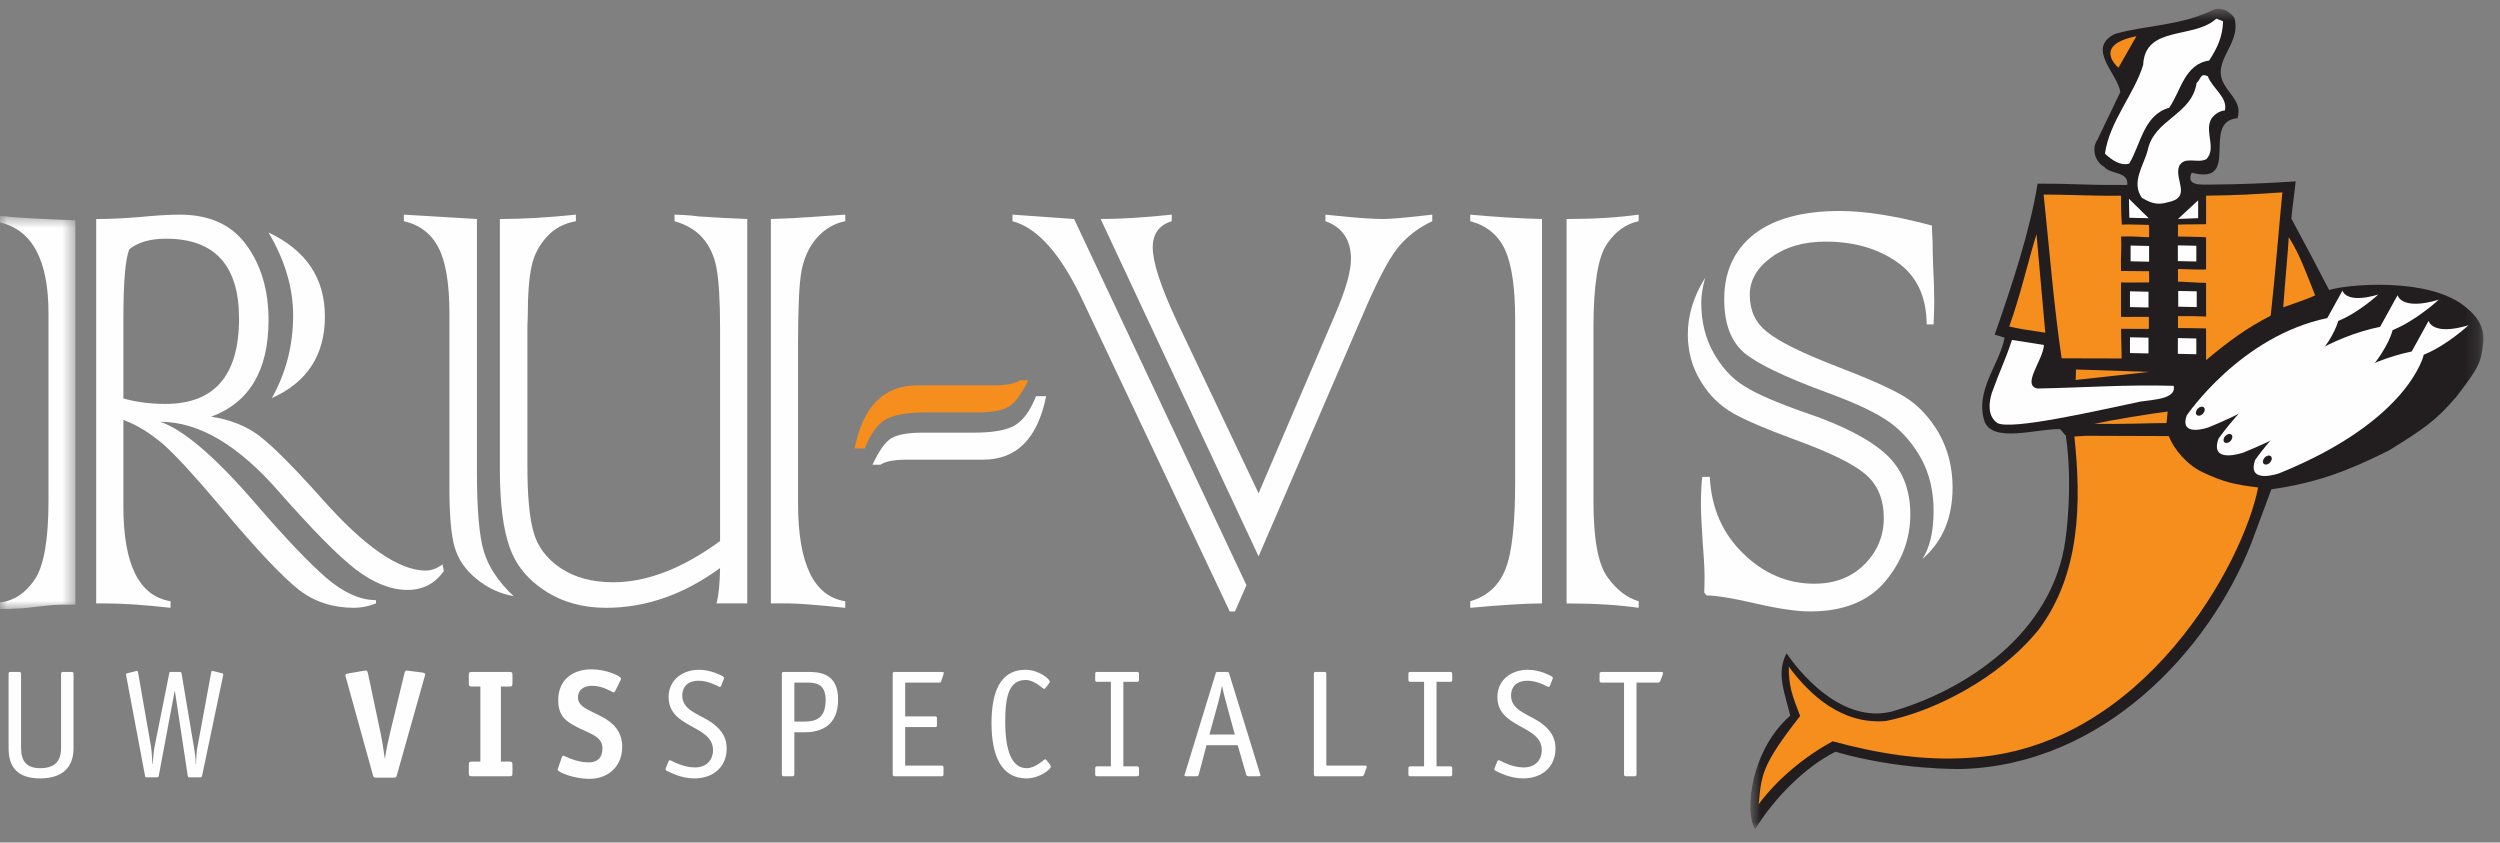 <?xml version="1.0" encoding="UTF-8"?>
<svg xmlns="http://www.w3.org/2000/svg" width="181" height="61" viewBox="0 0 181 61" fill="none">
  <rect x="0" y="0" width="181" height="61" fill="#808080" stroke="none"/>
  <path fill-rule="evenodd" clip-rule="evenodd" d="M157.115 15.653C157.196 19.562 157.115 21.11 157.358 25.425L156.725 25.523C156.334 22.461 156.595 18.78 156.53 15.587L157.115 15.653Z" fill="#FEFEFE"></path>
  <mask id="mask0" maskUnits="userSpaceOnUse" x="126" y="0" width="54" height="61">
    <path fill-rule="evenodd" clip-rule="evenodd" d="M126.726 0.636H179.803V60.029H126.726V0.636Z" fill="white"></path>
  </mask>
  <g mask="url(#mask0)">
    <path fill-rule="evenodd" clip-rule="evenodd" d="M149.541 39.056C149.541 39.056 150.107 35.306 149.569 31.549L149.154 31.067C147.397 31.035 144.211 32.121 143.657 30.448C143.006 28.201 144.746 26.435 145.133 24.454C144.781 24.336 144.605 24.276 144.415 24.232C145.695 20.57 146.977 16.683 147.521 13.297C150.677 13.297 150.795 13.416 154.014 13.387C154.112 12.377 152.827 12.662 152.338 12.076C151.688 11.717 151.396 10.773 151.852 10.121L153.509 6.667C153.347 5.365 151.006 3.5 153.12 2.457C155.557 1.773 157.758 1.912 160.339 0.673C160.99 0.511 161.477 0.901 161.769 1.292C162.322 3.215 160.014 4.42 161.054 6.146C161.509 6.928 162.322 7.482 161.998 8.557C159.297 8.785 162.322 13.476 158.68 12.499C158.194 13.542 159.594 13.335 159.85 13.366C162.228 13.341 163.728 13.293 166.208 13.13C166.093 14.105 166.065 14.363 165.931 15.399C166.036 14.506 165.893 15.826 165.893 15.826C166.866 17.634 167.496 18.81 168.632 21.002C169.542 20.643 175.966 19.92 178.661 22.358C179.412 22.99 179.832 23.681 179.801 24.674C179.652 26.238 179.471 26.599 177.881 28.675C176.345 30.492 175.417 31.082 172.954 32.616C169.952 34.12 167.655 34.971 164.447 35.425L162.999 39.319C162.999 39.319 163.072 38.992 162.999 39.319C159.901 47.186 152.225 55.361 142.066 55.675C142.066 55.675 137.55 55.788 132.879 54.426C130.643 55.565 128.47 57.78 127.072 60.029C126.258 58.693 126.796 54.267 129.611 51.816C129.217 50.151 128.578 48.711 129.351 47.298C129.351 47.298 132.71 52.535 136.925 51.526C142.194 50.028 148.623 45.923 149.541 39.056" fill="#221E1F"></path>
  </g>
  <path fill-rule="evenodd" clip-rule="evenodd" d="M159.473 34.192C160.99 34.9 161.669 35.058 163.488 35.295C162.447 40.704 155.194 54.18 142.561 54.867C139.245 55.095 135.921 54.554 132.692 53.669C130.741 54.712 128.694 56.374 127.328 58.229C127.536 56.142 127.483 55.463 130.329 51.839C129.719 50.25 129.514 49.695 129.506 48.263C131.068 50.379 133.406 52.469 136.53 52.203C139.836 51.562 144.692 49.206 147.62 45.559C150.613 41.558 150.702 36.359 150.183 31.603L151.033 31.551C153.05 31.551 155.128 31.572 157.014 31.572C157.404 32.549 158.352 33.665 159.473 34.192" fill="#F68E1E"></path>
  <path fill-rule="evenodd" clip-rule="evenodd" d="M165.244 13.926C164.932 17.116 164.788 19.266 164.4 22.852C162.612 23.788 161.487 24.601 159.72 26.073V23.778C159.72 23.778 158.058 23.742 157.686 23.749V22.888C158.803 22.881 158.574 22.881 159.72 22.918V20.479C158.889 20.471 158.034 20.384 157.686 20.393V19.474C157.994 19.483 159.45 19.544 159.72 19.503V17.179C159.553 17.149 158.066 17.135 157.684 17.123C157.684 16.894 157.686 16.319 157.686 16.262C158.488 16.233 159.061 16.254 159.72 16.233C159.728 16.199 159.72 14.914 159.72 14.167C161.954 14.139 163.127 14.074 165.244 13.926" fill="#F68E1E"></path>
  <path fill-rule="evenodd" clip-rule="evenodd" d="M153.562 14.167C153.562 14.798 153.562 15.344 153.618 16.263C154.156 16.222 155.09 16.284 155.579 16.284C155.607 16.498 155.595 16.945 155.595 17.173C154.665 17.156 154.92 17.103 153.562 17.122C153.625 18.105 153.522 18.559 153.562 19.618L155.588 19.637C155.6 20.055 155.6 20.101 155.593 20.452C154.599 20.437 154.822 20.472 153.562 20.45V22.946L155.576 22.94C155.585 23.408 155.576 23.809 155.576 23.809L153.562 23.807L153.607 25.953L149.264 25.942C148.724 22.397 148.35 17.798 147.96 14.085C149.739 14.085 151.741 14.2 153.562 14.167" fill="#F68E1E"></path>
  <path fill-rule="evenodd" clip-rule="evenodd" d="M167.619 21.386C166.902 21.712 166.249 21.905 165.305 22.25C165.484 19.844 165.648 18.291 165.705 17.173C166.518 18.442 166.937 19.697 167.619 21.386" fill="#F68E1E"></path>
  <path fill-rule="evenodd" clip-rule="evenodd" d="M148.079 24.089C146.345 23.831 146.193 23.803 145.469 23.637C146.277 21.389 146.82 18.973 147.441 16.96L148.079 24.089Z" fill="#F68E1E"></path>
  <path fill-rule="evenodd" clip-rule="evenodd" d="M147.978 24.975C147.95 26.037 146.324 27.897 147.522 28.129C150.936 28.064 153.896 27.835 157.374 27.934C157.601 28.907 155.825 28.935 154.968 29.074C151.428 29.828 145.686 31.13 144.628 30.638C143.879 30.149 143.994 29.14 144.205 28.456C144.827 26.726 145.171 26.123 145.668 24.611L147.978 24.975Z" fill="#FEFEFE"></path>
  <path fill-rule="evenodd" clip-rule="evenodd" d="M150.28 27.51L150.304 26.75L155.595 26.924L150.28 27.51Z" fill="#F68E1E"></path>
  <path fill-rule="evenodd" clip-rule="evenodd" d="M156.856 30.628C155.596 30.635 153.563 30.721 151.615 30.684C152.817 30.424 155.803 29.926 156.942 29.795L156.856 30.628Z" fill="#F68E1E"></path>
  <path fill-rule="evenodd" clip-rule="evenodd" d="M159.847 5.521C160.171 6.401 161.31 7.052 161.08 7.997C160.659 8.03 160.237 8.323 160.042 8.714C159.651 9.659 160.464 10.734 159.75 11.515C159.13 11.874 158.156 11.255 157.765 12.036C157.407 13.014 158.718 14.303 156.952 14.643C156.111 14.906 155.596 14.626 155.066 14.317C154.284 13.177 155.197 12.004 155.489 10.896C155.944 8.616 158.675 8.355 159.033 6.01C159.375 5.697 159.293 5.261 159.847 5.521" fill="#FEFEFE"></path>
  <path fill-rule="evenodd" clip-rule="evenodd" d="M160.95 1.537C160.918 2.678 160.529 3.469 159.945 4.382C158.156 4.642 157.894 6.596 157.05 7.801C155.197 8.323 155.001 10.44 154.156 11.841C153.537 12.037 152.886 11.581 152.399 11.124C152.724 8.779 154.548 6.778 155.166 4.692C155.296 1.826 158.838 2.849 160.464 1.351L160.95 1.537Z" fill="#FEFEFE"></path>
  <path fill-rule="evenodd" clip-rule="evenodd" d="M154.676 2.622L153.375 4.902C153.375 4.902 151.424 3.274 154.676 2.622" fill="#F68E1E"></path>
  <path fill-rule="evenodd" clip-rule="evenodd" d="M154.135 14.39L154.164 15.767L155.568 15.799L154.135 14.39Z" fill="#FEFEFE"></path>
  <path fill-rule="evenodd" clip-rule="evenodd" d="M155.595 18.947V17.807L154.256 17.779V18.918L155.595 18.947Z" fill="#FEFEFE"></path>
  <path fill-rule="evenodd" clip-rule="evenodd" d="M155.55 22.261V21.121L154.21 21.092V22.233L155.55 22.261Z" fill="#FEFEFE"></path>
  <path fill-rule="evenodd" clip-rule="evenodd" d="M155.55 25.589V24.448L154.21 24.42V25.561L155.55 25.589Z" fill="#FEFEFE"></path>
  <path fill-rule="evenodd" clip-rule="evenodd" d="M159.014 18.933V17.793L157.676 17.764V18.904L159.014 18.933Z" fill="#FEFEFE"></path>
  <path fill-rule="evenodd" clip-rule="evenodd" d="M159.043 22.233V21.092L157.704 21.064V22.203L159.043 22.233Z" fill="#FEFEFE"></path>
  <path fill-rule="evenodd" clip-rule="evenodd" d="M159.014 25.646V24.506L157.676 24.477V25.618L159.014 25.646Z" fill="#FEFEFE"></path>
  <path fill-rule="evenodd" clip-rule="evenodd" d="M159.146 14.504V15.795L157.686 15.852L159.146 14.504Z" fill="#FEFEFE"></path>
  <path fill-rule="evenodd" clip-rule="evenodd" d="M19.679 28.821C20.707 27.008 21.222 25.011 21.222 22.827C21.222 20.839 20.628 18.84 19.442 16.833C22.163 18.119 23.523 20.143 23.523 22.906C23.523 25.706 22.242 27.678 19.679 28.821M8.933 23.117V28.848C9.866 29.111 10.878 29.244 11.969 29.244C15.528 29.244 17.307 27.184 17.307 23.065C17.307 19.21 15.543 17.282 12.017 17.282C10.878 17.282 9.992 17.537 9.36 18.048C9.075 18.752 8.933 20.442 8.933 23.117M7.652 43.688H6.964V15.856C7.913 15.856 8.925 15.812 10 15.724C11.234 15.601 12.238 15.54 13.013 15.54C15.18 15.54 16.793 16.279 17.853 17.758C18.912 19.219 19.442 21.023 19.442 23.171C19.442 26.815 18.058 29.147 15.291 30.167C16.666 30.38 17.821 30.838 18.754 31.541C19.75 32.299 21.261 33.812 23.285 36.082C26.369 39.569 28.884 41.311 30.83 41.311C31.224 41.311 31.628 41.163 32.039 40.863L32.134 41.337C31.501 42.253 30.624 42.71 29.5 42.71C28.299 42.71 27.041 42.208 25.729 41.206C24.495 40.255 22.653 38.389 20.201 35.608C17.26 32.228 14.397 30.538 11.614 30.538C13.337 31.137 15.67 33.152 18.612 36.584C20.683 38.98 22.344 40.722 23.593 41.812C24.859 42.905 26.069 43.45 27.224 43.45V43.688C26.686 43.899 26.155 44.005 25.634 44.005C24.1 44.005 22.771 43.573 21.649 42.71C21.047 42.236 20.285 41.509 19.36 40.533C18.434 39.555 17.323 38.292 16.026 36.744C14.128 34.49 12.72 32.958 11.803 32.148C10.822 31.321 9.866 30.74 8.933 30.405V36.664C8.933 40.871 10.071 43.16 12.349 43.529V44.005C10.451 43.793 8.885 43.688 7.652 43.688" fill="#FEFEFE"></path>
  <path fill-rule="evenodd" clip-rule="evenodd" d="M57.163 43.688H55.811V15.856C56.996 15.821 57.898 15.777 58.515 15.724L61.196 15.54V16.014C60.389 16.172 59.693 16.587 59.108 17.255C58.554 17.907 58.191 18.717 58.016 19.685C57.858 20.583 57.78 22.299 57.78 24.834V36.452C57.78 40.818 58.918 43.177 61.196 43.529V44.006C59.108 43.793 57.763 43.688 57.163 43.688V43.688ZM54.102 15.856V43.688H51.873C52.031 43.107 52.117 42.252 52.133 41.126C49.508 43.045 46.756 44.006 43.878 44.006C42.185 44.006 40.706 43.592 39.441 42.763C38.175 41.936 37.322 40.871 36.879 39.569C36.42 38.247 36.191 36.391 36.191 33.996V15.856C37.852 15.856 39.686 15.751 41.695 15.54V16.014C40.825 16.172 40.121 16.552 39.584 17.149C39.014 17.784 38.65 18.488 38.492 19.263C38.303 20.073 38.208 21.331 38.208 23.039L38.184 23.593V33.68C38.184 35.916 38.334 37.535 38.635 38.538C38.919 39.577 39.568 40.44 40.58 41.126C41.608 41.813 42.881 42.156 44.399 42.156C46.835 42.156 49.413 41.162 52.133 39.172V23.751C52.133 21.762 52.046 20.31 51.873 19.395C51.714 18.532 51.374 17.802 50.852 17.202C50.362 16.657 49.69 16.262 48.836 16.014V15.54C48.931 15.54 49.152 15.549 49.5 15.566C49.847 15.584 50.219 15.619 50.615 15.671C51.912 15.759 53.074 15.821 54.102 15.856V15.856ZM29.24 15.54L34.53 15.856V34.182C34.53 36.911 34.697 38.821 35.029 39.912C35.361 41.038 36.08 42.121 37.188 43.16C36.191 42.984 35.297 42.571 34.507 41.919C33.716 41.284 33.186 40.519 32.917 39.622C32.664 38.759 32.538 37.324 32.538 35.317V22.696C32.538 20.547 32.277 18.964 31.754 17.942C31.233 16.922 30.394 16.279 29.24 16.014V15.54Z" fill="#FEFEFE"></path>
  <path fill-rule="evenodd" clip-rule="evenodd" d="M63.738 33.648H63.168C63.642 32.629 64.101 31.985 64.544 31.721C65.003 31.457 65.746 31.325 66.774 31.325H70.475C71.914 31.325 72.926 31.14 73.512 30.771C74.112 30.401 74.61 29.705 75.006 28.685H75.741C75.125 31.748 73.606 33.279 71.187 33.279H65.659C64.742 33.279 64.101 33.403 63.738 33.648" fill="#FEFEFE"></path>
  <path fill-rule="evenodd" clip-rule="evenodd" d="M85.213 23.276L91.121 35.713L96.649 22.801C97.423 21.005 97.811 19.658 97.811 18.761C97.811 17.37 97.194 16.455 95.961 16.015V15.54C95.929 15.54 96.372 15.583 97.289 15.671C98.507 15.794 99.464 15.856 100.16 15.856C100.713 15.856 101.891 15.75 103.695 15.54V16.015C102.65 16.509 101.804 17.168 101.156 17.995C100.492 18.84 99.629 20.512 98.57 23.013L91.121 40.281L79.687 15.856C81.125 15.856 82.842 15.75 84.834 15.54V16.015C83.917 16.297 83.458 16.93 83.458 17.915C83.458 18.99 84.043 20.776 85.213 23.276V23.276ZM77.765 15.856L90.243 42.367L89.413 44.269H89.033L78.406 21.797C76.824 18.417 75.124 16.489 73.305 16.015V15.54L77.765 15.856Z" fill="#FEFEFE"></path>
  <path fill-rule="evenodd" clip-rule="evenodd" d="M113.421 43.688V15.856C115.382 15.856 117.122 15.751 118.64 15.54V16.014C117.707 16.209 116.932 16.772 116.315 17.704C115.682 18.673 115.367 20.671 115.367 23.698V36.294C115.367 39.005 115.698 40.827 116.362 41.761C117.027 42.695 117.786 43.282 118.64 43.529V44.006C117.154 43.793 115.414 43.688 113.421 43.688M111.642 15.856V43.688C110.503 43.688 108.772 43.793 106.446 44.006V43.529C107.664 43.177 108.51 42.411 108.986 41.232C109.46 40.071 109.697 37.967 109.697 34.92V23.118C109.697 20.829 109.452 19.148 108.961 18.074C108.471 17.017 107.632 16.331 106.446 16.014V15.54C108.377 15.716 110.108 15.821 111.642 15.856" fill="#FEFEFE"></path>
  <path fill-rule="evenodd" clip-rule="evenodd" d="M139.992 23.487H139.493C139.477 21.446 138.748 19.932 137.31 18.946C135.902 17.978 134.194 17.493 132.185 17.493C130.588 17.493 129.275 17.872 128.248 18.629C127.206 19.386 126.683 20.293 126.683 21.349C126.683 22.475 127.093 23.365 127.916 24.016C128.77 24.72 130.454 25.556 132.969 26.524C135.309 27.422 136.946 28.153 137.879 28.716C138.877 29.332 139.706 30.213 140.371 31.356C141.035 32.536 141.367 33.848 141.367 35.29C141.367 37.491 140.639 39.216 139.185 40.466C139.722 39.639 139.992 38.477 139.992 36.981C139.992 35.573 139.698 34.323 139.113 33.231C138.497 32.123 137.737 31.243 136.836 30.591C135.918 29.922 134.425 29.209 132.353 28.451C129.237 27.308 127.206 26.331 126.256 25.521C125.307 24.693 124.833 23.409 124.833 21.666C124.833 19.658 125.559 18.083 127.015 16.939C128.47 15.83 130.534 15.275 133.207 15.275C135.025 15.275 137.247 15.627 139.873 16.331V16.516L139.92 17.52C139.92 18.047 139.935 18.682 139.967 19.421C140.015 20.319 140.039 21.111 140.039 21.797C140.039 22.256 140.023 22.818 139.992 23.487M123.243 34.525H123.789C123.898 36.778 124.713 38.636 126.232 40.096C127.718 41.54 129.426 42.261 131.356 42.261C132.843 42.261 134.052 41.796 134.985 40.863C135.918 39.929 136.385 38.812 136.385 37.508C136.385 36.137 135.935 35.07 135.033 34.314C134.163 33.574 132.447 32.738 129.885 31.806C127.828 31.049 126.366 30.424 125.496 29.93C124.485 29.35 123.694 28.567 123.123 27.58C122.508 26.577 122.198 25.451 122.198 24.2C122.198 22.81 122.617 21.446 123.456 20.108C123.266 20.794 123.171 21.392 123.171 21.903C123.171 23.276 123.463 24.482 124.049 25.521C124.65 26.595 125.393 27.405 126.279 27.95C127.164 28.513 128.643 29.156 130.715 29.878C133.42 30.794 135.373 31.806 136.575 32.914C137.729 33.988 138.307 35.432 138.307 37.244C138.307 39.023 137.705 40.633 136.504 42.077C135.286 43.539 133.467 44.269 131.047 44.269C130.067 44.269 128.707 44.066 126.967 43.662C125.449 43.31 124.309 43.124 123.551 43.107L123.385 42.895C123.4 42.596 123.409 42.209 123.409 41.735C123.409 41.17 123.36 40.3 123.266 39.12C123.187 37.941 123.148 37.06 123.148 36.479C123.148 35.723 123.179 35.07 123.243 34.525" fill="#FEFEFE"></path>
  <mask id="mask1" maskUnits="userSpaceOnUse" x="0" y="15" width="6" height="30">
    <path fill-rule="evenodd" clip-rule="evenodd" d="M0 15.63H5.457V44.096H0V15.63Z" fill="white"></path>
  </mask>
  <g mask="url(#mask1)">
    <path fill-rule="evenodd" clip-rule="evenodd" d="M5.457 15.946V43.778H4.437C4.042 43.778 3.417 43.831 2.563 43.936C1.835 44.042 0.98 44.096 -0 44.096V43.619C1.013 43.496 1.851 42.941 2.515 41.956C3.18 40.971 3.511 39.07 3.511 36.252V22.68C3.511 18.843 2.341 16.65 -0 16.104V15.63C1.013 15.753 2.831 15.858 5.457 15.946" fill="#FEFEFE"></path>
  </g>
  <path fill-rule="evenodd" clip-rule="evenodd" d="M73.854 27.529H74.447C73.941 28.549 73.475 29.183 73.048 29.43C72.604 29.712 71.869 29.853 70.841 29.853H67.117C65.693 29.853 64.688 30.029 64.103 30.381C63.503 30.751 63.004 31.446 62.609 32.467H61.874C62.474 29.421 63.993 27.899 66.428 27.899H71.957C72.858 27.899 73.49 27.776 73.854 27.529" fill="#F68E1E"></path>
  <path fill-rule="evenodd" clip-rule="evenodd" d="M5.323 54.172C5.323 55.495 4.585 56.356 2.901 56.356C1.239 56.356 0.622 55.507 0.622 54.172V48.779C0.622 48.69 0.666 48.647 0.754 48.647H1.393C1.481 48.647 1.525 48.69 1.525 48.779V54.149C1.525 55.055 1.877 55.616 2.912 55.616C3.925 55.616 4.421 55.154 4.421 54.149V48.779C4.421 48.69 4.464 48.647 4.552 48.647H5.191C5.279 48.647 5.323 48.69 5.323 48.779V54.172Z" fill="#FEFEFE"></path>
  <path fill-rule="evenodd" clip-rule="evenodd" d="M11.498 56.147C11.487 56.201 11.465 56.278 11.398 56.278H10.607C10.507 56.278 10.496 56.212 10.496 56.147L9.143 48.956C9.131 48.911 9.12 48.857 9.12 48.824C9.12 48.757 9.208 48.746 9.241 48.735L9.78 48.604C9.824 48.592 9.89 48.57 9.924 48.57C9.979 48.57 10.001 48.669 10.011 48.769L10.947 54.139C10.981 54.338 11.014 55.009 11.035 55.308H11.057C11.091 54.877 11.113 54.48 11.189 54.072L12.247 48.779C12.258 48.714 12.268 48.647 12.345 48.647H13.039C13.116 48.647 13.138 48.714 13.149 48.779L14.063 54.227C14.107 54.503 14.173 54.922 14.173 55.308H14.195C14.217 54.943 14.217 54.514 14.272 54.215L15.274 48.769C15.296 48.669 15.307 48.57 15.362 48.57C15.395 48.57 15.461 48.592 15.515 48.604L16.044 48.735C16.122 48.757 16.166 48.769 16.166 48.824C16.166 48.857 16.155 48.911 16.144 48.956L14.635 56.147C14.624 56.201 14.613 56.278 14.525 56.278H13.699C13.623 56.278 13.6 56.234 13.59 56.147L12.664 50.047H12.643L11.498 56.147Z" fill="#FEFEFE"></path>
  <path fill-rule="evenodd" clip-rule="evenodd" d="M28.736 56.112C28.692 56.267 28.68 56.301 28.494 56.301H27.239C27.052 56.301 27.029 56.267 26.997 56.112L25.059 49.11C25.037 49.032 25.004 48.945 25.004 48.878C25.004 48.801 25.125 48.779 25.213 48.757L26.314 48.57C26.358 48.57 26.391 48.548 26.48 48.548C26.534 48.548 26.6 48.548 26.644 48.767L27.58 53.201C27.657 53.554 27.789 54.382 27.855 54.888H27.877C27.943 54.382 28.12 53.554 28.207 53.201L29.276 48.767C29.33 48.548 29.385 48.548 29.44 48.548C29.529 48.548 29.562 48.57 29.605 48.57L30.575 48.69C30.663 48.713 30.783 48.735 30.783 48.812C30.783 48.878 30.75 48.966 30.729 49.043L28.736 56.112Z" fill="#FEFEFE"></path>
  <path fill-rule="evenodd" clip-rule="evenodd" d="M37.102 55.97C37.102 56.168 37.058 56.201 36.871 56.201H34.174C33.986 56.201 33.942 56.168 33.942 55.97V55.374C33.942 55.176 33.986 55.141 34.174 55.141H34.779V49.705H34.174C33.986 49.705 33.942 49.672 33.942 49.473V48.878C33.942 48.68 33.986 48.647 34.174 48.647H36.871C37.058 48.647 37.102 48.68 37.102 48.878V49.473C37.102 49.672 37.058 49.705 36.871 49.705H36.265V55.141H36.871C37.058 55.141 37.102 55.176 37.102 55.374V55.97Z" fill="#FEFEFE"></path>
  <path fill-rule="evenodd" clip-rule="evenodd" d="M44.543 50.025C44.511 50.091 44.466 50.136 44.422 50.136C44.356 50.136 43.674 49.651 42.881 49.651C42.375 49.651 41.846 49.849 41.846 50.511C41.846 51.349 43.134 51.503 44.103 52.221C44.664 52.639 45.05 53.222 45.05 54.062C45.05 55.463 44.059 56.389 42.672 56.389C41.549 56.389 40.371 55.903 40.371 55.727C40.371 55.694 40.404 55.616 40.426 55.55L40.679 54.822C40.702 54.755 40.756 54.713 40.8 54.713C40.866 54.713 41.68 55.198 42.628 55.198C43.244 55.198 43.619 54.867 43.619 54.182C43.619 53.201 42.495 53.102 41.373 52.42C40.789 52.066 40.415 51.626 40.415 50.708C40.415 49.12 41.56 48.46 42.837 48.46C43.883 48.46 44.962 48.944 44.962 49.132C44.962 49.165 44.951 49.209 44.906 49.297L44.543 50.025Z" fill="#FEFEFE"></path>
  <path fill-rule="evenodd" clip-rule="evenodd" d="M52.238 49.584C52.193 49.672 52.193 49.728 52.117 49.728C52.072 49.728 52.018 49.705 51.962 49.672C51.752 49.563 51.192 49.285 50.564 49.285C49.904 49.285 49.397 49.628 49.397 50.366C49.397 51.526 50.839 51.735 51.72 52.462C52.314 52.948 52.612 53.466 52.612 54.194C52.612 55.539 51.621 56.356 50.278 56.356C49.254 56.356 48.44 55.88 48.274 55.804C48.219 55.781 48.186 55.737 48.186 55.684C48.186 55.649 48.219 55.594 48.23 55.55L48.374 55.186C48.407 55.097 48.429 55.044 48.495 55.044C48.538 55.044 48.593 55.065 48.648 55.097C48.868 55.197 49.541 55.562 50.311 55.562C51.137 55.562 51.621 55.044 51.621 54.303C51.621 52.473 48.407 52.75 48.407 50.467C48.407 49.198 49.453 48.492 50.597 48.492C51.478 48.492 52.183 48.89 52.337 48.966C52.392 48.999 52.424 49.055 52.424 49.089C52.424 49.121 52.392 49.176 52.38 49.221L52.238 49.584Z" fill="#FEFEFE"></path>
  <path fill-rule="evenodd" clip-rule="evenodd" d="M58.225 52.242C59.04 52.242 59.777 52.033 59.777 50.675C59.777 49.451 58.985 49.419 58.357 49.419H57.51V52.242H58.225ZM57.51 56.068C57.51 56.156 57.466 56.2 57.378 56.2H56.74C56.651 56.2 56.607 56.156 56.607 56.068V48.779C56.607 48.69 56.651 48.647 56.74 48.647H58.445C59.293 48.647 60.68 48.702 60.68 50.653C60.68 52.518 59.458 53.014 58.303 53.014H57.51V56.068Z" fill="#FEFEFE"></path>
  <path fill-rule="evenodd" clip-rule="evenodd" d="M68.309 56.047C68.309 56.179 68.275 56.201 68.154 56.201H64.764C64.676 56.201 64.632 56.156 64.632 56.069V48.779C64.632 48.69 64.676 48.647 64.764 48.647H68.188C68.309 48.647 68.331 48.681 68.331 48.714C68.331 48.746 68.309 48.811 68.298 48.858L68.144 49.319C68.111 49.419 68.078 49.419 67.978 49.419H65.535V51.867H67.692C67.814 51.867 67.835 51.888 67.835 52.009V52.496C67.835 52.616 67.814 52.639 67.692 52.639H65.535V55.429H68.176C68.265 55.429 68.309 55.473 68.309 55.55V56.047Z" fill="#FEFEFE"></path>
  <path fill-rule="evenodd" clip-rule="evenodd" d="M76.014 55.351C76.058 55.407 76.081 55.451 76.081 55.506C76.081 55.683 75.287 56.356 74.319 56.356C72.447 56.356 71.786 54.636 71.786 52.352C71.786 50.257 72.327 48.493 74.242 48.493C75.21 48.493 76.002 49.166 76.002 49.342C76.002 49.397 75.981 49.441 75.937 49.496L75.706 49.794C75.673 49.838 75.64 49.882 75.595 49.882C75.519 49.882 74.903 49.23 74.264 49.23C73.075 49.23 72.778 50.366 72.778 52.242C72.778 54.281 73.218 55.616 74.341 55.616C74.979 55.616 75.595 54.967 75.673 54.967C75.706 54.967 75.749 55.021 75.782 55.054L76.014 55.351Z" fill="#FEFEFE"></path>
  <path fill-rule="evenodd" clip-rule="evenodd" d="M82.464 56.069C82.464 56.156 82.421 56.201 82.332 56.201H79.425C79.339 56.201 79.293 56.156 79.293 56.069V55.616C79.293 55.529 79.339 55.483 79.425 55.483H80.428V49.364H79.425C79.339 49.364 79.293 49.319 79.293 49.23V48.779C79.293 48.69 79.339 48.647 79.425 48.647H82.332C82.421 48.647 82.464 48.69 82.464 48.779V49.23C82.464 49.319 82.421 49.364 82.332 49.364H81.33V55.483H82.332C82.421 55.483 82.464 55.529 82.464 55.616V56.069Z" fill="#FEFEFE"></path>
  <path fill-rule="evenodd" clip-rule="evenodd" d="M88.738 50.742C88.65 50.4 88.54 50.003 88.485 49.694H88.463C88.42 49.959 88.31 50.444 88.232 50.742L87.561 53.18H89.399L88.738 50.742ZM91.205 55.947C91.227 56.024 91.249 56.079 91.26 56.135C91.26 56.19 91.215 56.201 91.106 56.201H90.423C90.29 56.201 90.247 56.156 90.225 56.079L89.609 53.952H87.351L86.79 56.079C86.768 56.156 86.725 56.201 86.592 56.201H85.91C85.8 56.201 85.755 56.19 85.755 56.135C85.766 56.079 85.778 56.024 85.81 55.947L88.011 48.769C88.045 48.658 88.056 48.647 88.178 48.647H88.827C88.915 48.647 88.948 48.647 88.992 48.769L91.205 55.947Z" fill="#FEFEFE"></path>
  <path fill-rule="evenodd" clip-rule="evenodd" d="M98.822 55.429C98.899 55.429 98.954 55.451 98.954 55.517C98.954 55.562 98.922 55.604 98.91 55.66L98.756 56.079C98.723 56.168 98.657 56.201 98.58 56.201H95.255C95.167 56.201 95.124 56.156 95.124 56.069V48.779C95.124 48.69 95.167 48.647 95.255 48.647H95.894C95.981 48.647 96.026 48.69 96.026 48.779V55.429H98.822Z" fill="#FEFEFE"></path>
  <path fill-rule="evenodd" clip-rule="evenodd" d="M105.14 56.069C105.14 56.156 105.095 56.201 105.008 56.201H102.102C102.013 56.201 101.969 56.156 101.969 56.069V55.616C101.969 55.529 102.013 55.483 102.102 55.483H103.103V49.364H102.102C102.013 49.364 101.969 49.319 101.969 49.23V48.779C101.969 48.69 102.013 48.647 102.102 48.647H105.008C105.095 48.647 105.14 48.69 105.14 48.779V49.23C105.14 49.319 105.095 49.364 105.008 49.364H104.006V55.483H105.008C105.095 55.483 105.14 55.529 105.14 55.616V56.069Z" fill="#FEFEFE"></path>
  <path fill-rule="evenodd" clip-rule="evenodd" d="M112.242 49.584C112.198 49.672 112.198 49.728 112.122 49.728C112.076 49.728 112.022 49.705 111.966 49.672C111.757 49.563 111.197 49.285 110.569 49.285C109.907 49.285 109.401 49.628 109.401 50.366C109.401 51.526 110.844 51.735 111.725 52.462C112.319 52.948 112.617 53.466 112.617 54.194C112.617 55.539 111.624 56.356 110.282 56.356C109.259 56.356 108.444 55.88 108.278 55.804C108.224 55.781 108.19 55.737 108.19 55.684C108.19 55.649 108.224 55.594 108.234 55.55L108.377 55.186C108.411 55.097 108.433 55.044 108.499 55.044C108.543 55.044 108.599 55.065 108.653 55.097C108.873 55.197 109.545 55.562 110.316 55.562C111.141 55.562 111.624 55.044 111.624 54.303C111.624 52.473 108.411 52.75 108.411 50.467C108.411 49.198 109.456 48.492 110.602 48.492C111.483 48.492 112.186 48.89 112.34 48.966C112.396 48.999 112.429 49.055 112.429 49.089C112.429 49.121 112.396 49.176 112.385 49.221L112.242 49.584Z" fill="#FEFEFE"></path>
  <path fill-rule="evenodd" clip-rule="evenodd" d="M118.482 49.419V56.069C118.482 56.156 118.439 56.201 118.351 56.201H117.712C117.625 56.201 117.58 56.156 117.58 56.069V49.419H115.94C115.852 49.419 115.808 49.375 115.808 49.286V48.791C115.808 48.714 115.841 48.647 115.961 48.647H120.277C120.354 48.647 120.409 48.669 120.409 48.735C120.409 48.779 120.377 48.824 120.365 48.878L120.212 49.298C120.179 49.386 120.112 49.419 120.035 49.419H118.482Z" fill="#FEFEFE"></path>
  <path fill-rule="evenodd" clip-rule="evenodd" d="M158.321 30.077C158.321 30.077 162.193 24.339 168.498 23.028L169.596 21.036C169.596 21.036 169.806 22.032 172.186 21.325C172.186 21.325 170.774 22.635 169.283 23.238C169.283 23.238 168.367 27.51 159.892 30.943C159.892 30.943 157.746 31.703 158.321 30.077" fill="#FEFEFE"></path>
  <path fill-rule="evenodd" clip-rule="evenodd" d="M160.615 31.77C160.615 31.77 165.07 25.167 172.321 23.66L173.585 21.369C173.585 21.369 173.827 22.515 176.566 21.7C176.566 21.7 174.94 23.208 173.224 23.901C173.224 23.901 172.171 28.815 162.421 32.765C162.421 32.765 159.953 33.638 160.615 31.77" fill="#FEFEFE"></path>
  <path fill-rule="evenodd" clip-rule="evenodd" d="M163.274 33.3C163.274 33.3 167.586 26.907 174.608 25.448L175.831 23.23C175.831 23.23 176.065 24.339 178.717 23.551C178.717 23.551 177.144 25.011 175.482 25.682C175.482 25.682 174.463 30.44 165.022 34.264C165.022 34.264 162.633 35.111 163.274 33.3" fill="#FEFEFE"></path>
  <path fill-rule="evenodd" clip-rule="evenodd" d="M159.561 29.497C159.668 29.597 159.636 29.8 159.495 29.95C159.351 30.102 159.151 30.143 159.046 30.043C158.94 29.943 158.971 29.741 159.113 29.589C159.257 29.439 159.456 29.398 159.561 29.497" fill="#221E1F"></path>
  <path fill-rule="evenodd" clip-rule="evenodd" d="M161.561 31.471C161.665 31.571 161.635 31.774 161.493 31.923C161.351 32.075 161.15 32.117 161.044 32.016C160.94 31.917 160.969 31.714 161.113 31.564C161.256 31.413 161.456 31.371 161.561 31.471" fill="#221E1F"></path>
  <path fill-rule="evenodd" clip-rule="evenodd" d="M164.414 33.035C164.519 33.135 164.489 33.338 164.346 33.488C164.204 33.64 164.003 33.681 163.898 33.58C163.793 33.481 163.823 33.279 163.967 33.128C164.109 32.977 164.308 32.936 164.414 33.035" fill="#221E1F"></path>
</svg>
